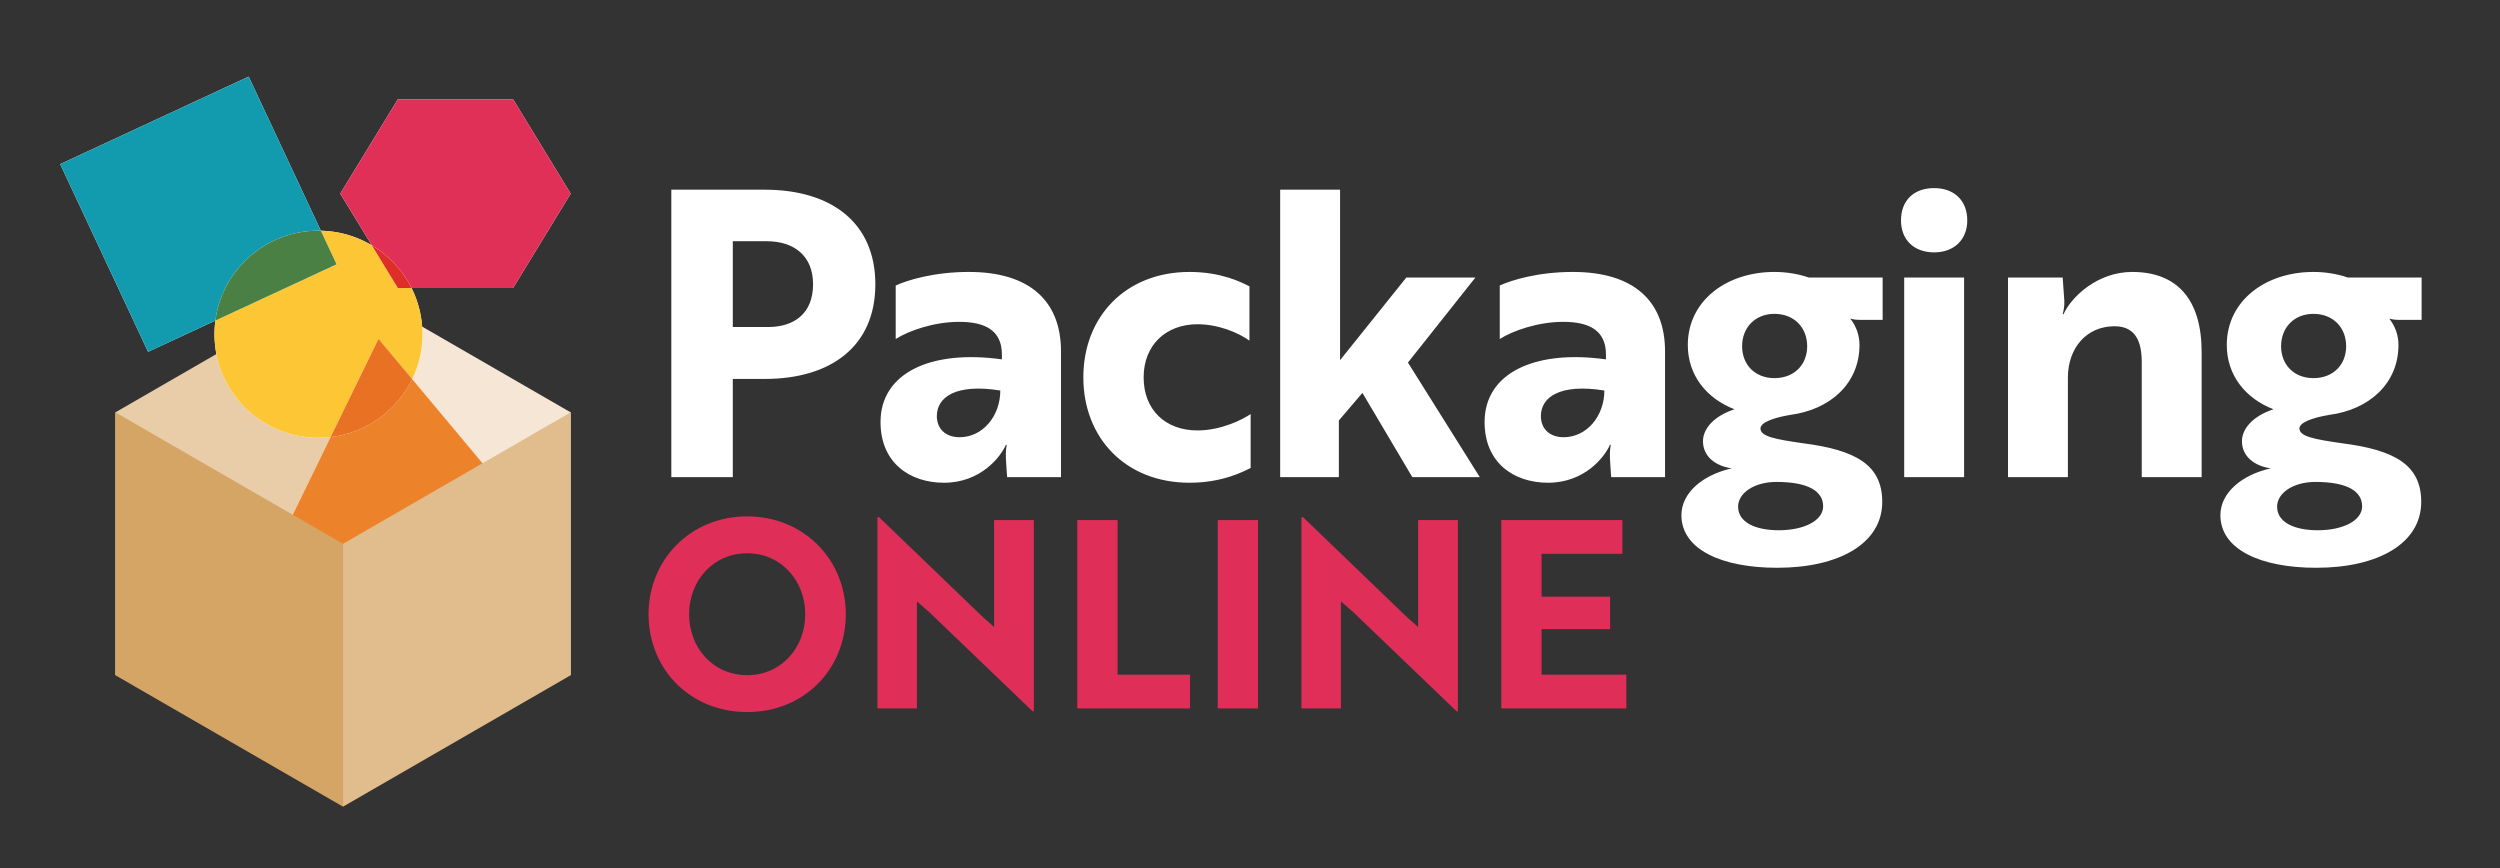 <?xml version="1.0" encoding="utf-8"?>
<!-- Generator: Adobe Illustrator 15.1.0, SVG Export Plug-In . SVG Version: 6.00 Build 0)  -->
<!DOCTYPE svg PUBLIC "-//W3C//DTD SVG 1.1//EN" "http://www.w3.org/Graphics/SVG/1.1/DTD/svg11.dtd">
<svg version="1.1" id="Layer_1" xmlns="http://www.w3.org/2000/svg" xmlns:xlink="http://www.w3.org/1999/xlink" x="0px" y="0px"
	 width="1080px" height="374.981px" viewBox="0 0 1080 374.981" enable-background="new 0 0 1080 374.981" xml:space="preserve">
<rect x="0" y="0" width="1080" height="374.981" fill="#333333" stroke="none"/>
<g>
	<path fill="#FFFFFF" d="M330.373,163.7c28.631,0,47.775-14.144,47.775-40.877c0-26.733-19.145-40.875-47.775-40.875h-40.36v124.18
		h26.562V163.7H330.373L330.373,163.7z M331.062,104.199c11.901,0,20.181,6.208,20.181,18.624c0,12.417-7.935,18.454-19.49,18.454
		h-15.179v-37.078H331.062L331.062,104.199z M386.944,146.453c5.693-3.623,16.559-7.416,27.423-7.416
		c11.384,0,18.457,3.792,18.457,14.14v2.07c-31.047-4.313-52.434,6.037-52.434,27.077c0,17.593,12.591,26.218,27.424,26.218
		c15.867,0,24.49-11.211,26.735-16.385h0.345c0,0-0.519,2.414-0.345,6.035l0.516,7.936h23.286v-54.33
		c0-21.557-13.28-34.32-39.842-34.32c-15.18,0-26.734,3.621-31.564,5.865V146.453L386.944,146.453z M414.542,188.881
		c-6.038,0-9.832-3.625-9.832-9.143c0-8.107,8.106-14.142,27.423-11.037C432.133,179.738,424.544,188.881,414.542,188.881
		L414.542,188.881z M494.051,163.009c0-13.968,9.658-22.938,23.283-22.938c8.969,0,17.594,3.623,22.424,7.072v-23.456
		c-3.45-1.725-12.074-6.208-25.872-6.208c-27.598,0-45.88,19.315-45.88,45.531c0,26.216,18.283,45.534,45.88,45.534
		c13.97,0,22.938-4.658,26.39-6.383v-23.283c-3.278,2.242-12.591,7.072-22.941,7.072
		C503.365,185.949,494.051,176.98,494.051,163.009L494.051,163.009z M637.377,119.89h-29.838l-28.633,35.702V81.949h-25.871v124.18
		h25.354v-24.492l10.178-11.902l21.557,36.394h29.15l-31.045-49.5L637.377,119.89L637.377,119.89z M647.898,146.453
		c5.689-3.623,16.557-7.416,27.422-7.416c11.381,0,18.455,3.792,18.455,14.14v2.07c-31.045-4.313-52.434,6.037-52.434,27.077
		c0,17.593,12.592,26.218,27.424,26.218c15.869,0,24.492-11.211,26.734-16.385h0.344c0,0-0.518,2.414-0.344,6.035l0.52,7.936h23.281
		v-54.33c0-21.557-13.277-34.32-39.842-34.32c-15.176,0-26.732,3.621-31.561,5.865V146.453L647.898,146.453z M675.494,188.881
		c-6.039,0-9.832-3.625-9.832-9.143c0-8.107,8.104-14.142,27.424-11.037C693.086,179.738,685.494,188.881,675.494,188.881
		L675.494,188.881z M760.521,185.086c0-2.588,5.691-4.656,12.936-5.865c17.074-2.24,29.838-13.452,29.838-30.18
		c0-4.488-1.555-8.281-3.963-11.384c0.689,0,1.203,0.518,3.963,0.518h10.004V119.89h-31.906c-4.486-1.551-9.66-2.412-14.836-2.412
		c-20.695,0-37.424,12.417-37.424,31.563c0,13.104,8.104,23.11,20.178,27.766c-8.969,2.932-13.625,8.449-13.625,13.797
		c0,6.554,5.346,10.693,12.418,11.728c-12.418,2.762-21.732,10.521-21.732,20.182c0,15.004,17.594,22.764,41.393,22.764
		c26.734,0,45.363-10.518,45.363-28.457c0-15.867-11.209-22.42-34.324-25.352C766.732,189.742,760.521,188.535,760.521,185.086
		L760.521,185.086z M766.557,163.353c-8.449,0-13.969-5.863-13.969-13.796c0-7.934,5.52-13.972,13.969-13.972
		c8.625,0,14.146,6.039,14.146,13.972C780.703,157.49,775.182,163.353,766.557,163.353L766.557,163.353z M768.453,229.068
		c-10.176,0-17.594-3.449-17.594-10.18c0-5.863,6.906-10.693,16.563-10.693c13.971,0,20.178,4.141,20.178,10.523
		C787.6,224.929,779.32,229.068,768.453,229.068L768.453,229.068z M822.613,119.89v86.239h25.871V119.89H822.613L822.613,119.89z
		 M821.23,95.227c0,8.279,5.518,13.798,14.318,13.798c8.621,0,14.313-5.519,14.313-13.798c0-8.621-5.691-13.968-14.313-13.968
		C826.748,81.259,821.23,86.606,821.23,95.227L821.23,95.227z M867.455,119.89v86.239h25.871v-42.946
		c0-12.937,8.107-22.249,20.178-22.249c9.314,0,11.729,7.072,11.729,15.521v49.674h25.875v-53.984
		c0-22.766-10.521-34.666-30.014-34.666c-14.66,0-26.043,10.347-29.664,18.282h-0.348c0.172-0.863,0.865-2.935,0.689-6.039
		l-0.689-9.832H867.455L867.455,119.89z M993.359,185.086c0-2.588,5.693-4.656,12.936-5.865c17.08-2.24,29.838-13.452,29.838-30.18
		c0-4.488-1.549-8.281-3.967-11.384c0.689,0,1.211,0.518,3.967,0.518h10.004V119.89h-31.906c-4.484-1.551-9.656-2.412-14.832-2.412
		c-20.699,0-37.428,12.417-37.428,31.563c0,13.104,8.107,23.11,20.178,27.766c-8.967,2.932-13.623,8.449-13.623,13.797
		c0,6.554,5.346,10.693,12.416,11.728c-12.416,2.762-21.73,10.521-21.73,20.182c0,15.004,17.592,22.764,41.395,22.764
		c26.732,0,45.361-10.518,45.361-28.457c0-15.867-11.211-22.42-34.322-25.352C999.57,189.742,993.359,188.535,993.359,185.086
		L993.359,185.086z M999.398,163.353c-8.453,0-13.971-5.863-13.971-13.796c0-7.934,5.518-13.972,13.971-13.972
		c8.621,0,14.143,6.039,14.143,13.972C1013.541,157.49,1008.02,163.353,999.398,163.353L999.398,163.353z M1001.295,229.068
		c-10.178,0-17.592-3.449-17.592-10.18c0-5.863,6.896-10.693,16.557-10.693c13.971,0,20.178,4.141,20.178,10.523
		C1020.438,224.929,1012.16,229.068,1001.295,229.068L1001.295,229.068z"/>
	<path fill="#DF2F58" d="M280.175,265.339c0,23.732,17.968,42.266,42.604,42.266c24.634,0,42.602-18.533,42.602-42.266
		c0-23.504-18.081-42.264-42.602-42.264C298.143,223.076,280.175,241.947,280.175,265.339L280.175,265.339z M297.692,265.339
		c0-14.465,10.396-26.328,25.086-26.328c14.69,0,25.086,11.863,25.086,26.328c0,14.576-10.396,26.33-25.086,26.33
		C308.088,291.669,297.692,279.916,297.692,265.339L297.692,265.339z M446.625,307.265v-82.604h-17.176v46.217l-5.199-4.635
		l-44.523-42.83h-0.676v82.609h17.064v-46.221l5.309,4.633l44.637,42.83H446.625L446.625,307.265z M514.088,306.023v-14.576h-31.303
		v-66.785h-17.402v81.361H514.088L514.088,306.023z M543.466,306.023v-81.361h-17.403v81.361H543.466L543.466,306.023z
		 M629.801,307.265v-82.604h-17.178v46.217l-5.197-4.635l-44.521-42.83h-0.682v82.609h17.066v-46.221l5.311,4.633l44.635,42.83
		H629.801L629.801,307.265z M702.572,306.023v-14.576h-36.615v-19.664h29.607v-14.016h-29.607v-18.529h34.918v-14.576h-52.318
		v81.361H702.572L702.572,306.023z"/>
	<polyline fill="#F5E6D5" points="148.183,234.919 148.183,121.362 246.528,178.141 246.528,291.701 148.183,234.919 	"/>
	<polyline fill="#E9CCA8" points="49.838,291.701 49.838,178.141 148.183,121.362 148.183,234.919 49.838,291.701 	"/>
	<polyline fill="#FFFFFF" points="26,70.901 63.971,151.98 145.396,114.175 107.427,33.091 26,70.901 	"/>
	<polyline fill="#FFFFFF" points="163.518,146.387 118.124,239.476 229.742,225.566 163.518,146.387 	"/>
	<polyline fill="#FFFFFF" points="221.644,42.886 171.872,42.886 146.987,83.652 171.872,124.415 221.644,124.415 246.528,83.652 
		221.644,42.886 	"/>
	<path fill="#FFFFFF" d="M137.57,189.113c24.811,0,44.923-20.027,44.923-44.73c0-24.702-20.112-44.728-44.923-44.728
		c-24.809,0-44.92,20.026-44.92,44.728C92.649,169.086,112.761,189.113,137.57,189.113"/>
	<path fill="#129BAF" d="M63.971,151.98L26,70.901l81.427-37.81l31.175,66.575c-0.343-0.008-0.686-0.012-1.033-0.012
		c-22.801,0-41.634,16.915-44.533,38.832L63.971,151.98"/>
	<path fill="#EC822A" d="M118.124,239.476l24.706-50.666c15.566-1.807,28.702-11.537,35.232-25.034l51.679,61.79l-80.403,10.02
		L118.124,239.476"/>
	<path fill="#E03058" d="M221.644,124.415h-43.864c-3.841-7.656-9.821-14.056-17.16-18.435l-13.632-22.329l24.885-40.766h49.771
		l24.885,40.766L221.644,124.415"/>
	<path fill="#FCC634" d="M137.57,189.113c-24.809,0-44.92-20.027-44.92-44.73c0-2,0.13-3.967,0.387-5.896l52.36-24.312
		l-6.794-14.509c8.036,0.18,15.555,2.461,22.017,6.314l11.253,18.435h5.907c3.017,6.012,4.714,12.792,4.714,19.968
		c0,6.949-1.591,13.529-4.431,19.394l-14.545-17.39l-20.688,42.424C141.105,189.01,139.351,189.113,137.57,189.113"/>
	<path fill="#4B8045" d="M93.037,138.487c2.899-21.917,21.732-38.832,44.533-38.832c0.347,0,0.69,0.004,1.033,0.012l6.794,14.509
		L93.037,138.487"/>
	<path fill="#E87123" d="M142.83,188.811l20.688-42.424l14.545,17.39C171.532,177.273,158.396,187.004,142.83,188.811"/>
	<path fill="#DE2E28" d="M177.779,124.415h-5.907l-11.253-18.435C167.958,110.359,173.938,116.759,177.779,124.415"/>
	<polygon fill="#D5A566" points="49.838,291.701 49.838,178.141 148.183,234.919 148.183,348.478 49.838,291.701 	"/>
	<polygon fill="#E1BC8C" points="148.183,348.478 148.183,234.919 246.528,178.141 246.528,291.701 148.183,348.478 	"/>
</g>
</svg>
